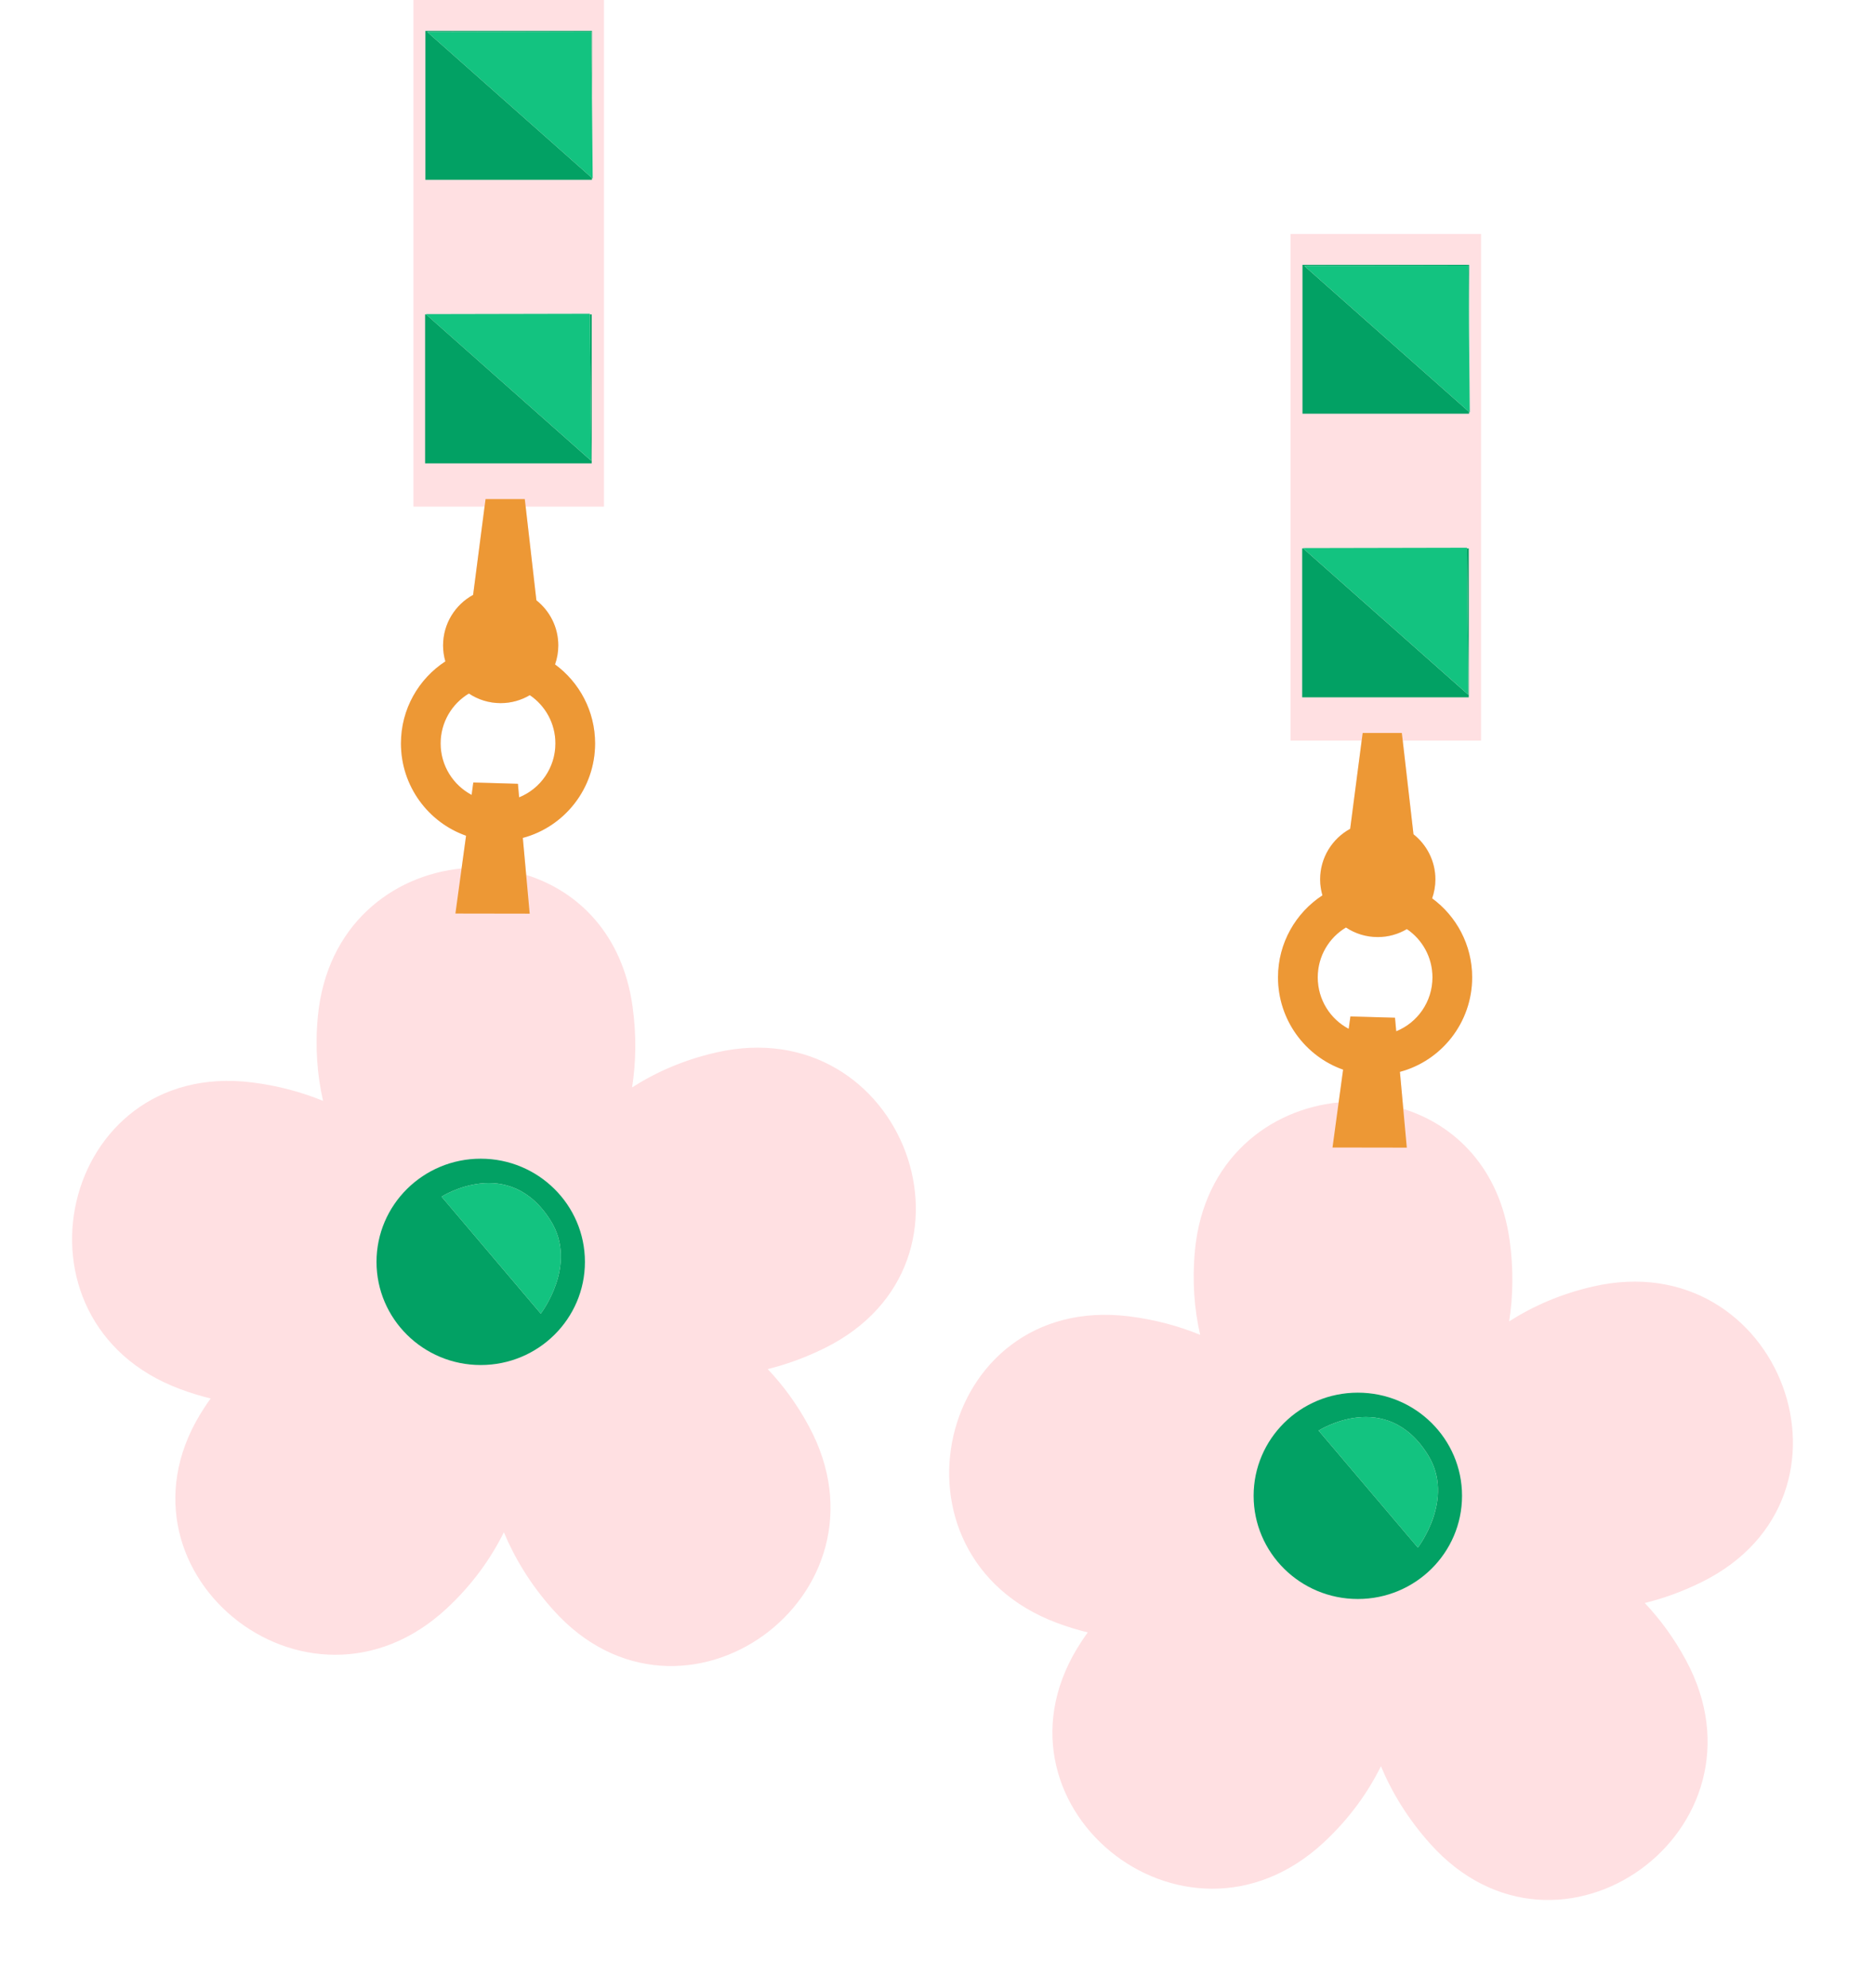 <?xml version="1.0" encoding="UTF-8"?><svg xmlns="http://www.w3.org/2000/svg" xmlns:xlink="http://www.w3.org/1999/xlink" height="496.2" preserveAspectRatio="xMidYMid meet" version="1.0" viewBox="-18.0 0.0 468.2 496.2" width="468.2" zoomAndPan="magnify"><g><g><g id="change1_1"><path d="M160.759,262.761c-8.06,1.85-14.99,4.91-20.92,8.71c0.97-6.25,1.12-13,0.11-20.24 c-2.49-17.91-13.51-28.77-26.56-32.819l-0.84-9.23c10.38-2.76,18.05-12.29,18.05-23.59 c0-8.1-3.95-15.28-10-19.72c0.52-1.49,0.81-3.07,0.81-4.731c0-4.58-2.14-8.64-5.47-11.28 l-2.68-23.38h19.56V0.001H85.239v126.48h17.76l-2.86,22.03c-4.47,2.44-7.5,7.18-7.5,12.63 c0,1.38,0.2,2.71,0.57,3.97c-6.67,4.351-11.09,11.9-11.09,20.48c0,10.64,6.8,19.71,16.26,23.04 l-1.12,8.17c-17.31,1.69-33.71,14.17-35.89,36.93c-0.73,7.641-0.16,14.67,1.3,21.09 c-5.34-2.18-11.26-3.8-17.8-4.609c-47.91-5.93-62.91,59.79-17.9,76.56 c2.58,0.96,5.12,1.73,7.63,2.351c-0.49,0.69-0.99,1.399-1.47,2.13 c-26.71,40.22,25.38,82.99,60.49,50.22c6.35-5.92,10.93-12.37,14.2-18.95 c2.75,6.561,6.71,13.11,12.28,19.34c32.17,35.99,86.7-3.63,63.85-45.869 c-2.98-5.521-6.46-10.21-10.25-14.21c4.65-1.15,9.41-2.86,14.21-5.231 C231.189,315.161,207.579,252.02,160.759,262.761z M92.029,185.591c0-5.3,2.84-9.93,7.05-12.46 c2.28,1.52,5.01,2.4,7.94,2.4c2.66,0,5.14-0.731,7.28-1.99c3.85,2.6,6.39,7.029,6.39,12.05 c0,6.1-3.76,11.33-9.06,13.46l-0.3-3.38l-11.14-0.33l-0.42,3.1 C95.179,196.02,92.029,191.171,92.029,185.591z M379.779,321.171c-8.07,1.85-14.99,4.91-20.93,8.7 c0.97-6.25,1.12-12.99,0.12-20.23c-2.5-17.92-13.52-28.77-26.56-32.82l-0.84-9.239 c10.37-2.761,18.04-12.29,18.04-23.59c0-8.101-3.94-15.28-9.99-19.721c0.51-1.48,0.81-3.069,0.81-4.729 c0-4.57-2.15-8.641-5.47-11.271l-2.69-23.38h19.56V58.411h-47.58v126.48h17.77l-2.87,22.02 c-4.47,2.439-7.5,7.18-7.5,12.63c0,1.38,0.21,2.71,0.57,3.979c-6.66,4.351-11.09,11.9-11.09,20.471 c0,10.64,6.81,19.71,16.26,23.04l-1.12,8.18c-17.3,1.68-33.71,14.17-35.88,36.93 c-0.73,7.63-0.17,14.66,1.3,21.09c-5.35-2.189-11.26-3.81-17.81-4.62 c-47.91-5.92-62.9,59.79-17.9,76.561c2.58,0.96,5.13,1.73,7.64,2.35c-0.5,0.7-1,1.41-1.48,2.141 c-26.71,40.21,25.38,82.98,60.5,50.21c6.34-5.92,10.93-12.36,14.19-18.94 c2.75,6.561,6.71,13.101,12.28,19.33c32.18,35.99,86.71-3.62,63.85-45.87c-2.98-5.51-6.46-10.21-10.25-14.21 c4.66-1.149,9.41-2.85,14.22-5.229C450.199,373.56,426.588,310.431,379.779,321.171z M311.048,243.991 c0-5.301,2.83-9.931,7.05-12.45c2.27,1.51,5,2.39,7.94,2.39c2.66,0,5.14-0.73,7.27-1.99 c3.85,2.601,6.39,7.03,6.39,12.051c0,6.109-3.76,11.329-9.05,13.46l-0.31-3.381l-11.13-0.319 l-0.43,3.09C314.188,254.431,311.048,249.581,311.048,243.991z" fill="#FFE0E2"/></g><g id="change2_1"><path d="M129.289,78.501l0.34,36.53L88.409,78.501h-0.26v37.17h41.6V78.501H129.289z M348.309,136.911l0.33,36.52l-41.22-36.52h-0.25v37.17h41.59v-37.17H348.309z M129.818,24.561V7.711H88.228 v37.17h41.59v-0.46L88.679,7.971l40.98-0.08L129.818,24.561z M348.829,83.091V66.11h-41.59v37.171h41.59 v-0.461l-41.14-36.44l40.99-0.09L348.829,83.091z M102.039,289.261c-14.37,0-26.02,11.54-26.02,25.76 c0,14.221,11.65,25.75,26.02,25.75s26.02-11.529,26.02-25.75C128.059,300.801,116.409,289.261,102.039,289.261z M117.029,327.94l-24.77-29.199c0,0,16.81-10.771,27.28,6.05C126.409,315.82,117.029,327.94,117.029,327.94z M321.059,347.671c-14.37,0-26.02,11.53-26.02,25.75s11.65,25.76,26.02,25.76s26.02-11.54,26.02-25.76 S335.429,347.671,321.059,347.671z M336.048,386.341l-24.78-29.2c0,0,16.81-10.76,27.29,6.05 C345.429,374.231,336.048,386.341,336.048,386.341z" fill="#02A164"/></g><g id="change3_1"><path d="M130.599,185.591c0-8.1-3.95-15.28-10-19.72c0.52-1.49,0.81-3.07,0.81-4.731 c0-4.58-2.14-8.64-5.47-11.28l-2.68-23.38l-0.22-1.89h-9.79l-0.25,1.89l-2.86,22.03 c-4.47,2.44-7.5,7.18-7.5,12.63c0,1.38,0.2,2.71,0.57,3.97c-6.67,4.351-11.09,11.9-11.09,20.48 c0,10.64,6.8,19.71,16.26,23.04l-1.12,8.17l-1.54,11.26l18.55,0.03l-0.88-9.68l-0.84-9.23 C122.929,206.421,130.599,196.891,130.599,185.591z M111.628,199.051l-0.3-3.38l-11.14-0.33l-0.42,3.1 c-4.59-2.42-7.74-7.269-7.74-12.85c0-5.3,2.84-9.93,7.05-12.46c2.28,1.52,5.01,2.4,7.94,2.4 c2.66,0,5.14-0.731,7.28-1.99c3.85,2.6,6.39,7.029,6.39,12.05 C120.689,191.69,116.929,196.921,111.628,199.051z M349.608,243.991c0-8.101-3.94-15.28-9.99-19.721 c0.51-1.48,0.81-3.069,0.81-4.729c0-4.57-2.15-8.641-5.47-11.271l-2.69-23.38l-0.22-1.899h-9.78 l-0.25,1.899l-2.87,22.02c-4.47,2.439-7.5,7.18-7.5,12.63c0,1.38,0.21,2.71,0.57,3.979 c-6.66,4.351-11.09,11.9-11.09,20.471c0,10.64,6.81,19.71,16.26,23.04l-1.12,8.18l-1.53,11.26 l18.55,0.03l-0.88-9.681l-0.84-9.239C341.938,264.82,349.608,255.291,349.608,243.991z M330.648,257.451 l-0.31-3.381l-11.13-0.319l-0.43,3.09c-4.59-2.41-7.731-7.26-7.731-12.85 c0-5.301,2.83-9.931,7.05-12.45c2.27,1.51,5,2.39,7.94,2.39c2.66,0,5.14-0.73,7.27-1.99 c3.85,2.601,6.39,7.03,6.39,12.051C339.699,250.101,335.938,255.32,330.648,257.451z" fill="#ED9835"/></g><g fill="#13C380" id="change4_1"><path d="M129.662 7.888L88.677 7.973 129.815 44.419 129.999 44.582 129.815 24.562z" fill="inherit"/><path d="M348.831 83.088L348.677 66.293 307.69 66.377 348.831 102.823 349.012 102.984z" fill="inherit"/><path d="M129.29 78.33L88.305 78.415 88.405 78.504 129.627 115.026 129.292 78.504z" fill="inherit"/><path d="M348.306 136.737L307.321 136.822 307.419 136.909 348.643 173.429 348.307 136.909z" fill="inherit"/><path d="M92.255,298.742l24.777,29.201c0,0,9.38-12.12,2.506-23.156 C109.067,287.975,92.255,298.742,92.255,298.742z" fill="inherit"/><path d="M311.269,357.144l24.776,29.201c0,0,9.38-12.117,2.508-23.153 C328.083,346.38,311.269,357.144,311.269,357.144z" fill="inherit"/></g></g></g></svg>